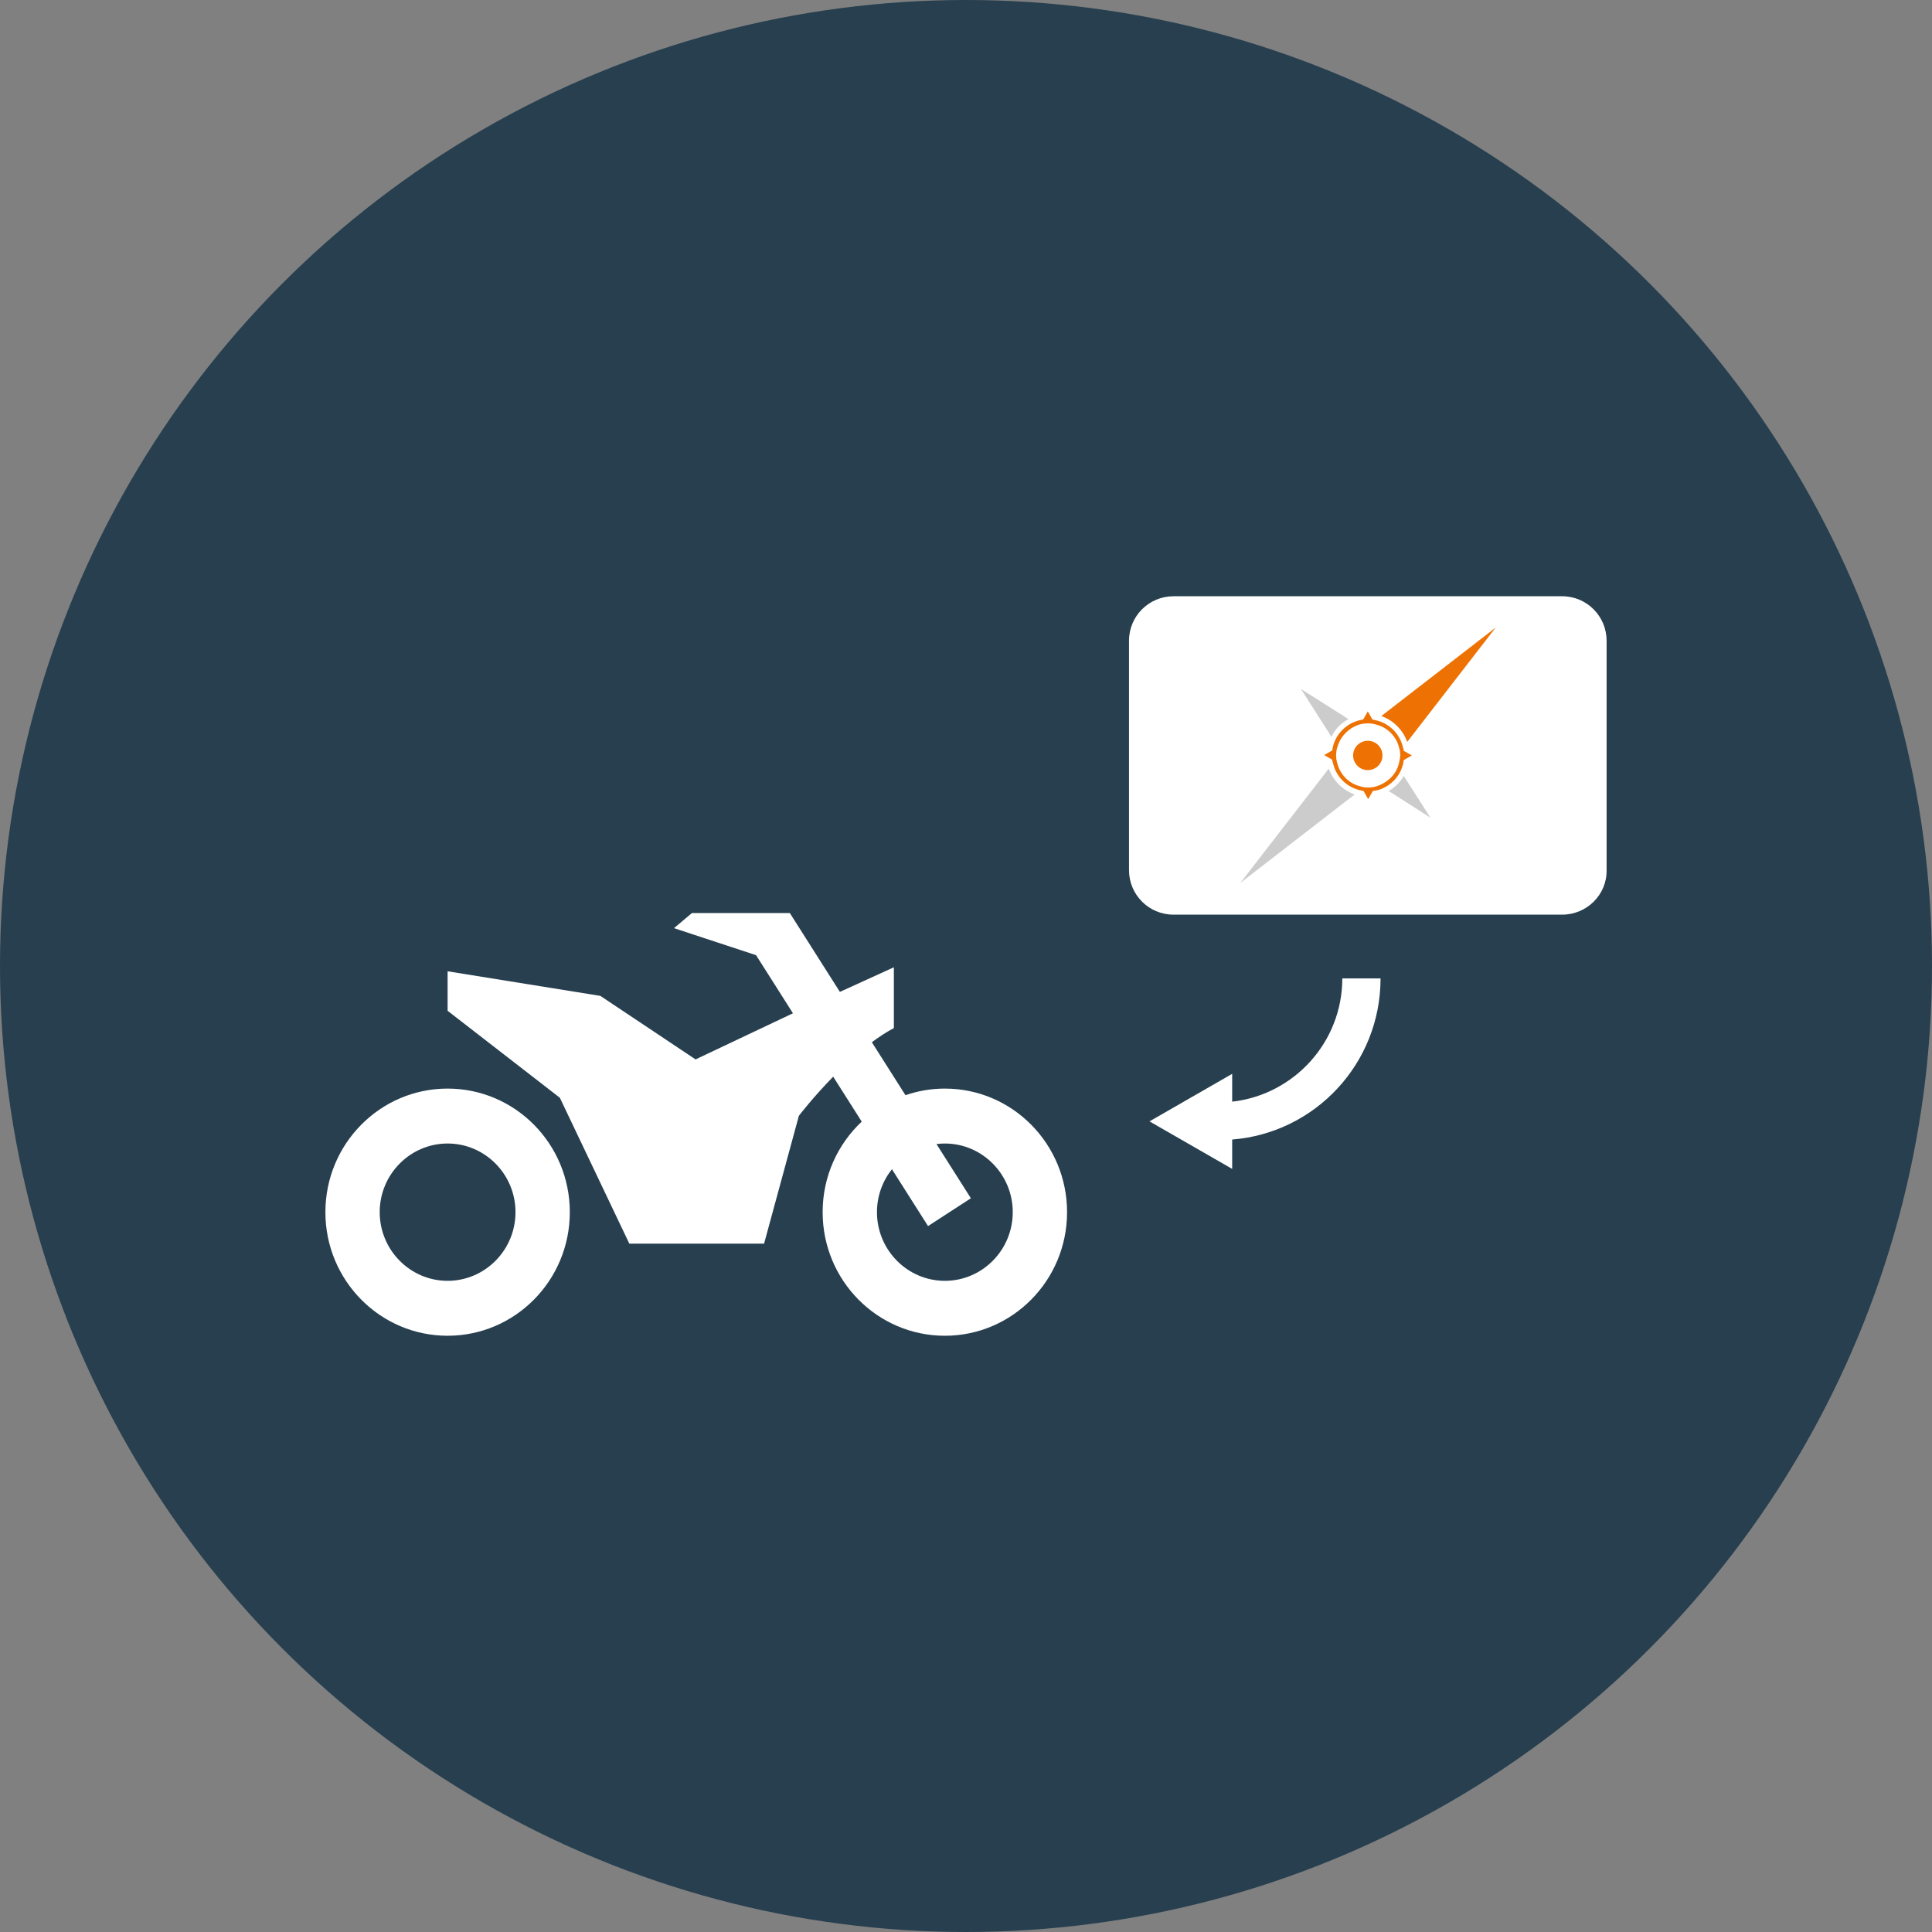 <?xml version="1.0" encoding="UTF-8"?>
<svg id="Ebene_1" xmlns="http://www.w3.org/2000/svg" version="1.1" viewBox="0 0 500 500">
  <rect x="0" y="0" width="500" height="500" fill="#808080" stroke="none"/>
  <!-- Generator: Adobe Illustrator 29.8.0, SVG Export Plug-In . SVG Version: 2.1.1 Build 160)  -->
  <defs>
    <style>
      .st0 {
        fill: #273f4f;
      }

      .st1, .st2 {
        fill: #fff;
      }

      .st2 {
        display: none;
      }

      .st3 {
        fill: #ee7203;
      }

      .st4 {
        fill: #ccc;
      }
    </style>
  </defs>
  <circle class="st0" cx="250" cy="250" r="250"/>
  <path class="st2" d="M342,251h-9.9c0,16.5-12.5,30.1-28.5,31.9v-7.2l-21.4,12.3,21.4,12.3v-7.6c21.5-1.7,38.4-19.7,38.4-41.7h0ZM260.5,262.8l-7.7-10.3c0-.1,0-.2-.1-.3l-6.4-24.7c-3.1-12-13.9-20.4-26.3-20.4h-73.8c-12.4,0-23.2,8.4-26.3,20.4l-6.4,24.7c0,.1,0,.2-.1.3l-7.9,10.5c-3,3.6-4.8,8.3-4.8,13.3v32c0,7.7,4.1,14.4,10.3,18v13.2c0,5.7,4.6,10.3,10.3,10.3s10.3-4.6,10.3-10.3v-10.3h103.1v10.3c0,5.7,4.6,10.3,10.3,10.3s10.3-4.6,10.3-10.3v-13.2c6.2-3.6,10.4-10.3,10.4-18v-32c-.2-5.1-2.1-9.9-5.2-13.5h0ZM131.5,258.9c0-.6.1-1.2.3-1.9l6.4-24.7c.9-3.6,4.2-6.2,8-6.2h73.8c3.8,0,7,2.5,8,6.2l6.2,23.8.2.9c.2.7.3,1.3.3,1.9,0,.7-.1,1.4-.3,2.1s-.4,1.3-.7,1.9c-.1.3-.3.5-.4.7-.3.4-.6.8-.9,1.1-.4.4-.9.8-1.4,1.1s-1.1.6-1.7.8c-.9.3-1.8.5-2.9.5h-86.7c-1,0-2-.2-2.9-.5-.6-.2-1.1-.5-1.7-.8-.4-.3-.7-.5-1.1-.8-1.6-1.4-2.6-3.6-2.5-6.1-.1,0,0,0,0,0h0ZM131.5,308.6c-5.7,0-10.3-4.6-10.3-10.3s4.6-10.3,10.3-10.3,10.3,4.6,10.3,10.3-4.6,10.3-10.3,10.3ZM234.6,308.6c-5.7,0-10.3-4.6-10.3-10.3s4.6-10.3,10.3-10.3,10.3,4.6,10.3,10.3-4.6,10.3-10.3,10.3Z"/>
  <g>
    <g>
      <path class="st1" d="M404.287,236.71h-100.6c-6.4,0-11.5-5.2-11.5-11.5v-59.4c0-6.4,5.2-11.5,11.5-11.5h100.6c6.4,0,11.5,5.2,11.5,11.5v59.4c.1,6.3-5.1,11.5-11.5,11.5h0Z"/>
      <path class="st3" d="M364.187,192.01l22.9-29.6-29.6,22.9c3.1,1.1,5.6,3.6,6.7,6.7h0Z"/>
      <path class="st4" d="M343.887,198.91l-22.9,29.6,29.6-22.9c-3.1-1.1-5.6-3.6-6.7-6.7h0ZM363.287,200.81c-.9,1.6-2.3,3-3.9,3.9l10.8,6.9-6.9-10.8h0ZM348.987,186.11l-12.3-7.8,7.9,12.4c.9-2,2.5-3.6,4.4-4.6h0Z"/>
      <path class="st3" d="M357.787,195.51c0,2.1-1.7,3.8-3.8,3.8s-3.8-1.7-3.8-3.8,1.7-3.8,3.8-3.8,3.8,1.7,3.8,3.8Z"/>
      <path class="st3" d="M365.387,195.51l-2.1-1.2c0-.3-.1-.6-.2-.9-.8-3.5-3.5-6.2-7-7-.3-.1-.6-.1-.9-.2l-1.2-2.1-1.2,2.1c-.9.1-1.7.4-2.5.7-2.2,1-4,2.8-4.9,5-.3.7-.5,1.5-.6,2.3l-2.1,1.2,2.1,1.2c0,.3.1.6.2.9.8,3.5,3.5,6.2,7,7,.3.1.6.1.9.2l1.2,2.1,1.2-2.1c1-.1,2-.4,2.8-.8,1.9-.9,3.5-2.5,4.4-4.4.4-.9.7-1.8.8-2.8l2.1-1.2h0ZM361.787,198.41c-.8,2.2-2.6,3.9-4.8,4.8-.9.4-1.9.6-2.9.6-.7,0-1.4-.1-2-.3-3-.7-5.3-3.1-6-6-.2-.6-.3-1.3-.3-2,0-.8.1-1.6.4-2.4.8-2.6,2.8-4.6,5.3-5.5.8-.3,1.7-.4,2.6-.4.7,0,1.4.1,2,.3,3,.7,5.3,3.1,6,6,.2.6.3,1.3.3,2-.1,1-.3,2-.6,2.9h0Z"/>
      <path class="st1" d="M357.287,253.21h-9.9c0,16.5-12.5,30.1-28.5,31.9v-7.2l-21.4,12.3,21.4,12.3v-7.6c21.5-1.7,38.4-19.7,38.4-41.7h0Z"/>
    </g>
    <path class="st1" d="M115.839,281.724c-17.468,0-31.628,14.32-31.628,31.984s14.16,31.983,31.628,31.983,31.628-14.32,31.628-31.983-14.16-31.984-31.628-31.984ZM115.839,331.476c-9.689,0-17.572-7.971-17.572-17.768s7.883-17.769,17.572-17.769,17.571,7.97,17.571,17.769-7.882,17.768-17.571,17.768ZM244.529,281.724c-3.57,0-6.998.606-10.197,1.708l-8.699-13.704c1.873-1.393,3.789-2.649,5.699-3.665v-15.732l-13.97,6.368-12.959-20.411h-25.322l-4.653,3.916,21.242,6.995,9.545,15.037-25.202,11.936-24.64-16.437-39.534-6.366v10.217l29.047,22.508,17.983,37.761h34.875l9.009-33.095s3.625-4.742,8.874-10.119l7.386,11.632c-6.219,5.84-10.114,14.176-10.114,23.436,0,17.663,14.161,31.983,31.629,31.983s31.628-14.32,31.628-31.983-14.16-31.984-31.628-31.984h.001ZM244.529,331.476c-9.689,0-17.571-7.971-17.571-17.768,0-4.205,1.453-8.071,3.876-11.116l9.342,14.714,11.09-7.198-8.906-14.029c.712-.091,1.434-.14,2.169-.14,9.689,0,17.571,7.97,17.571,17.769s-7.882,17.768-17.571,17.768Z"/>
  </g>
</svg>